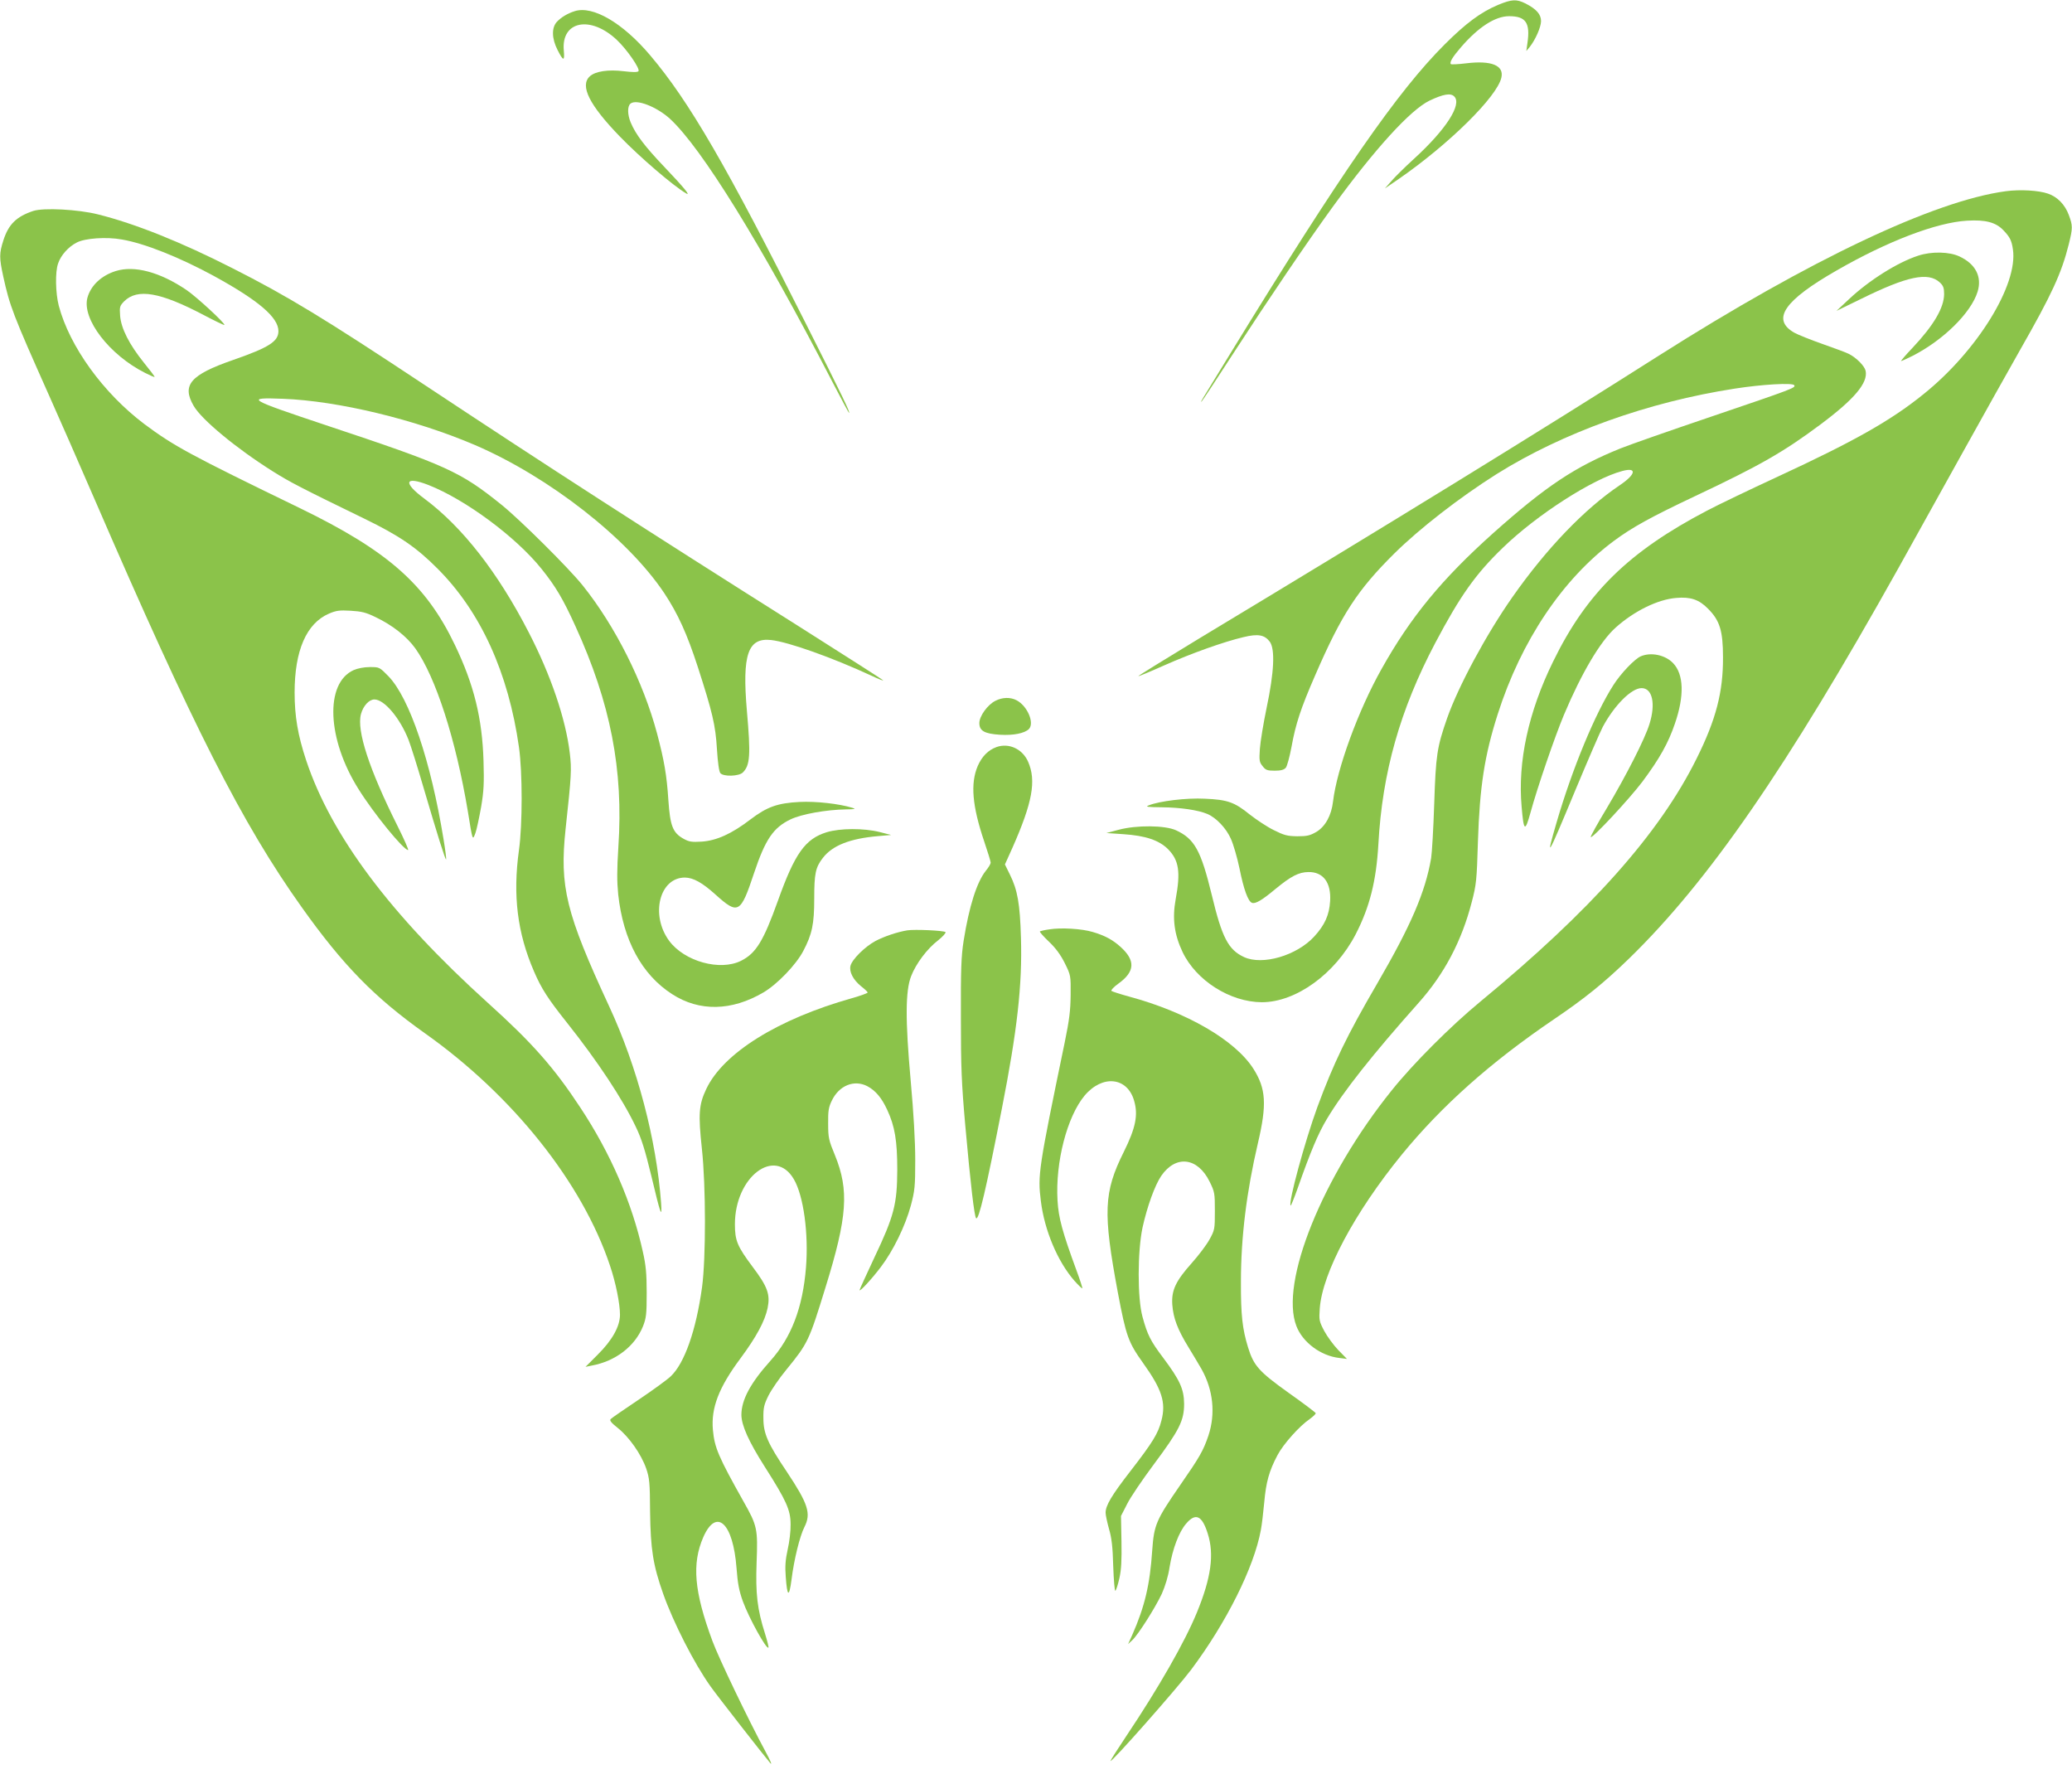 <?xml version="1.0" standalone="no"?>
<!DOCTYPE svg PUBLIC "-//W3C//DTD SVG 20010904//EN"
 "http://www.w3.org/TR/2001/REC-SVG-20010904/DTD/svg10.dtd">
<svg version="1.0" xmlns="http://www.w3.org/2000/svg"
 width="1280pt" height="1099pt" viewBox="0 0 1280 1099"
 preserveAspectRatio="xMidYMid meet">
<g transform="translate(0,1099) scale(0.1,-0.1)"
fill="#8bc34a" stroke="none">
<path d="M9255 10960 c-107 -45 -199 -113 -331 -245 -289 -288 -639 -792
-1319 -1901 -206 -335 -187 -304 -182 -304 2 0 91 135 197 299 211 325 457
689 615 906 259 356 478 596 595 653 86 41 132 49 154 26 49 -49 -52 -205
-248 -384 -57 -52 -121 -115 -142 -140 l-39 -44 85 58 c312 216 609 509 635
627 17 75 -62 107 -217 88 -49 -6 -92 -8 -95 -5 -10 10 10 44 62 104 107 124
211 192 298 192 103 0 131 -41 113 -165 l-7 -50 21 25 c35 44 70 123 70 160 0
42 -30 75 -97 109 -55 27 -83 26 -168 -9z"/>
<path d="M3550 10921 c-44 -14 -84 -38 -110 -66 -33 -36 -32 -102 4 -173 36
-71 45 -72 39 -4 -17 182 164 219 327 66 63 -59 147 -181 134 -194 -7 -7 -38
-6 -90 0 -96 12 -177 0 -211 -32 -62 -58 -2 -177 187 -372 123 -127 328 -303
408 -350 33 -20 -14 37 -132 161 -124 130 -179 203 -210 277 -20 48 -21 100
-1 116 36 30 161 -19 243 -93 196 -180 561 -770 1006 -1629 54 -104 99 -188
101 -188 9 0 -39 100 -266 550 -490 975 -722 1375 -963 1659 -169 200 -354
308 -466 272z"/>
<path d="M12391 9809 c-441 -59 -1208 -422 -2141 -1014 -757 -481 -1663 -1038
-2843 -1749 -208 -126 -376 -230 -375 -232 2 -2 74 28 159 66 169 75 371 147
491 175 90 22 130 14 162 -28 34 -46 27 -189 -19 -407 -20 -96 -39 -211 -42
-255 -5 -72 -3 -83 17 -107 18 -24 29 -28 74 -28 38 0 57 5 69 18 8 9 24 68
36 132 25 138 56 234 146 440 163 376 261 526 489 752 156 154 402 345 630
489 410 257 936 446 1474 529 167 26 356 37 366 21 10 -16 -3 -21 -518 -196
-248 -84 -497 -171 -554 -194 -281 -113 -463 -234 -789 -525 -315 -282 -509
-517 -689 -839 -143 -254 -275 -615 -299 -817 -10 -87 -48 -155 -103 -188 -40
-23 -58 -27 -118 -27 -62 1 -81 6 -145 38 -41 20 -107 64 -148 96 -95 77 -138
92 -278 98 -113 6 -283 -15 -346 -41 -24 -9 -11 -11 81 -12 114 -1 223 -17
280 -41 55 -23 117 -88 146 -154 15 -33 39 -115 53 -182 26 -130 53 -204 77
-213 21 -8 61 15 146 86 96 79 143 103 202 104 92 2 142 -65 135 -179 -5 -86
-33 -148 -98 -219 -108 -118 -320 -180 -434 -127 -97 45 -136 120 -199 383
-67 275 -106 347 -221 400 -68 31 -243 33 -355 3 l-75 -20 103 -7 c138 -9 222
-37 278 -93 67 -68 78 -140 47 -308 -22 -120 -9 -218 42 -326 84 -177 294
-310 490 -311 211 0 453 175 580 420 87 169 127 330 140 555 24 444 134 832
352 1245 154 291 249 425 416 586 210 204 557 427 739 475 93 25 84 -21 -16
-88 -217 -146 -452 -390 -663 -691 -162 -231 -333 -549 -403 -747 -63 -181
-70 -227 -80 -530 -5 -154 -14 -305 -19 -335 -36 -210 -124 -415 -334 -776
-187 -321 -268 -489 -369 -762 -77 -211 -181 -592 -165 -608 2 -2 21 44 42
103 81 231 128 342 182 432 100 168 282 398 568 719 157 176 265 380 327 621
28 107 31 135 38 371 11 344 41 534 122 788 145 455 402 837 719 1072 112 83
228 147 501 276 401 189 547 273 775 443 209 156 294 257 278 331 -7 30 -55
79 -103 104 -15 8 -88 35 -162 61 -74 26 -154 58 -177 71 -141 82 -61 198 262
383 316 182 619 297 806 308 115 7 179 -10 226 -60 39 -41 50 -62 58 -117 33
-218 -221 -629 -553 -895 -203 -164 -429 -291 -902 -510 -173 -80 -369 -174
-435 -209 -482 -252 -744 -508 -950 -931 -153 -311 -220 -620 -195 -898 13
-153 21 -158 55 -35 43 157 150 468 206 602 109 259 225 455 320 540 114 102
260 174 374 183 88 8 141 -10 196 -66 73 -73 93 -136 93 -301 1 -214 -43 -384
-163 -625 -230 -464 -653 -938 -1337 -1502 -180 -148 -416 -384 -547 -548
-428 -532 -693 -1188 -588 -1456 39 -100 150 -183 264 -196 l48 -6 -53 54
c-29 30 -68 83 -87 118 -32 61 -33 68 -28 140 16 219 215 592 506 949 248 303
549 571 941 837 192 130 308 224 464 375 491 478 972 1174 1663 2410 66 118
236 424 378 680 142 256 311 557 375 670 194 340 255 471 300 651 25 101 25
115 0 182 -24 64 -70 111 -128 131 -57 20 -171 27 -261 15z"/>
<path d="M205 9687 c-104 -35 -152 -82 -184 -181 -26 -81 -26 -108 -1 -223 40
-183 59 -233 282 -733 58 -129 185 -419 283 -645 608 -1405 912 -2003 1278
-2517 256 -360 450 -558 761 -779 543 -384 973 -923 1144 -1435 36 -106 62
-236 62 -304 0 -72 -48 -158 -138 -247 l-75 -75 39 8 c147 27 266 119 316 242
20 51 23 74 23 207 0 120 -5 171 -24 255 -66 300 -200 609 -387 891 -161 245
-297 399 -569 644 -603 545 -969 1034 -1124 1500 -51 154 -71 271 -71 418 0
259 73 427 212 487 44 19 65 22 133 18 68 -4 95 -10 156 -40 103 -49 192 -119
245 -193 126 -177 250 -563 324 -1005 30 -186 29 -183 47 -135 8 22 23 94 35
160 17 100 19 148 15 285 -8 264 -59 471 -177 717 -179 374 -414 581 -960 846
-679 329 -777 383 -957 517 -254 191 -463 479 -530 732 -20 77 -23 209 -4 261
17 51 64 103 115 129 51 27 184 36 278 19 142 -24 359 -111 572 -227 275 -151
396 -255 396 -339 0 -64 -58 -101 -282 -179 -262 -91 -316 -154 -242 -282 48
-85 266 -265 489 -405 103 -65 178 -104 565 -292 218 -106 323 -178 455 -311
265 -266 436 -642 501 -1101 22 -157 22 -476 0 -635 -39 -280 -10 -513 93
-750 46 -107 87 -170 204 -317 189 -238 344 -472 425 -643 35 -72 57 -144 95
-300 58 -244 68 -271 61 -170 -29 391 -146 838 -321 1215 -267 576 -307 738
-269 1095 36 331 38 367 26 468 -25 211 -117 482 -254 747 -190 369 -410 651
-644 825 -135 100 -122 142 26 84 228 -90 539 -320 697 -517 86 -107 133 -185
210 -355 217 -475 297 -887 265 -1363 -9 -143 -9 -211 -1 -293 31 -283 145
-495 333 -616 168 -109 368 -105 565 11 86 51 201 171 245 255 55 104 68 167
68 324 0 155 8 193 53 251 59 77 167 120 342 135 l80 7 -70 18 c-100 25 -245
24 -328 -1 -133 -41 -197 -131 -302 -425 -89 -248 -135 -323 -227 -369 -130
-65 -350 -4 -444 123 -118 160 -60 392 98 391 51 -1 106 -31 188 -105 140
-126 155 -118 238 132 70 209 119 281 225 332 68 33 220 60 343 62 58 1 64 2
39 10 -82 25 -224 41 -325 36 -137 -7 -201 -30 -304 -108 -116 -89 -210 -131
-301 -137 -62 -4 -79 -1 -113 18 -66 37 -82 79 -93 237 -10 155 -26 247 -70
413 -85 318 -258 663 -460 915 -86 107 -382 401 -499 496 -257 207 -338 244
-1087 493 -485 162 -502 172 -265 163 342 -13 818 -128 1187 -286 459 -198
943 -576 1169 -915 84 -127 140 -250 207 -456 90 -279 109 -357 118 -507 5
-81 13 -139 21 -148 19 -23 115 -20 139 4 45 45 49 107 25 381 -30 348 6 453
150 437 107 -12 377 -108 621 -221 44 -21 76 -33 70 -27 -5 5 -238 154 -516
330 -954 602 -1554 989 -2309 1489 -626 415 -853 553 -1195 726 -314 160 -601
275 -830 332 -123 31 -336 42 -400 21z"/>
<path d="M11850 9411 c-129 -42 -305 -153 -430 -271 l-75 -70 150 73 c288 142
417 169 489 102 21 -20 26 -33 26 -72 -1 -84 -64 -192 -195 -331 -43 -45 -74
-82 -71 -82 4 0 35 14 69 31 191 97 364 267 404 398 28 92 -13 171 -112 217
-63 30 -173 32 -255 5z"/>
<path d="M715 9316 c-89 -28 -154 -89 -175 -165 -35 -131 136 -354 358 -465
30 -15 55 -26 57 -24 2 2 -28 41 -66 88 -91 113 -141 212 -147 290 -4 55 -2
61 25 89 82 81 222 57 492 -85 68 -36 125 -63 127 -61 8 8 -172 174 -234 216
-164 111 -322 153 -437 117z"/>
<path d="M10135 6936 c-38 -17 -123 -106 -168 -177 -114 -178 -254 -517 -350
-845 -71 -243 -60 -225 113 191 78 187 155 365 171 395 71 133 177 240 240
240 67 0 88 -96 49 -221 -28 -92 -143 -317 -263 -519 -58 -96 -103 -177 -100
-180 10 -10 240 237 319 342 105 141 160 238 201 359 59 171 55 304 -11 373
-48 51 -138 70 -201 42z"/>
<path d="M2184 6851 c-178 -81 -164 -426 31 -735 94 -151 278 -376 306 -376 5
0 -24 66 -65 148 -175 350 -254 590 -226 692 14 51 50 90 83 90 61 0 158 -115
211 -250 14 -36 55 -166 91 -290 91 -309 136 -452 141 -448 2 3 -5 59 -16 125
-79 484 -210 871 -340 1006 -56 57 -56 57 -115 57 -37 0 -76 -8 -101 -19z"/>
<path d="M6150 6662 c-49 -24 -100 -95 -100 -138 0 -48 32 -66 128 -72 83 -5
151 9 178 35 36 37 -9 143 -76 178 -38 20 -87 19 -130 -3z"/>
<path d="M6156 6376 c-52 -19 -90 -58 -116 -117 -46 -108 -34 -247 40 -466 22
-65 40 -123 40 -131 0 -7 -13 -30 -30 -50 -56 -71 -103 -219 -137 -432 -15
-96 -18 -175 -17 -475 0 -307 4 -405 27 -665 33 -368 56 -562 67 -574 16 -16
61 176 159 676 95 483 127 766 118 1057 -6 209 -21 294 -68 389 l-31 63 46
102 c124 280 149 415 97 533 -35 79 -119 117 -195 90z"/>
<path d="M6482 5250 c-29 -4 -55 -10 -58 -13 -3 -2 22 -31 56 -63 42 -40 72
-81 98 -133 37 -75 37 -76 36 -196 -1 -97 -8 -154 -37 -295 -162 -782 -167
-817 -147 -978 22 -180 103 -373 207 -492 25 -28 47 -49 49 -47 2 2 -14 52
-36 111 -86 234 -111 324 -117 431 -14 238 59 518 167 648 110 131 264 115
306 -31 26 -88 10 -168 -64 -317 -124 -249 -129 -372 -36 -870 51 -269 64
-305 156 -434 116 -162 142 -243 113 -354 -20 -80 -54 -135 -191 -312 -117
-151 -154 -213 -154 -258 0 -15 10 -60 21 -100 16 -54 23 -110 26 -229 3 -87
9 -155 13 -153 5 3 16 37 25 77 12 53 15 110 13 228 l-3 157 38 74 c20 41 95
151 165 245 158 212 187 270 187 374 -1 91 -26 146 -130 285 -77 102 -97 141
-127 252 -32 115 -31 404 0 551 29 131 76 261 116 320 90 130 224 114 298 -35
32 -65 33 -72 33 -183 0 -111 -1 -117 -33 -175 -18 -33 -67 -98 -109 -145
-100 -112 -127 -169 -121 -258 6 -83 33 -154 100 -263 28 -46 64 -106 80 -134
73 -129 88 -277 43 -412 -32 -94 -54 -132 -176 -308 -147 -213 -160 -243 -171
-400 -14 -211 -46 -348 -124 -524 l-25 -55 26 24 c37 35 141 199 182 286 21
47 40 109 48 164 19 115 58 218 102 269 59 70 99 51 134 -61 41 -128 21 -273
-67 -487 -74 -181 -237 -466 -436 -763 -54 -81 -98 -150 -98 -154 0 -18 409
445 498 563 218 291 389 633 431 863 6 30 15 107 21 171 11 125 30 194 82 292
36 68 134 178 198 222 22 16 39 32 38 37 -2 5 -77 62 -168 126 -183 131 -215
167 -250 280 -35 114 -45 200 -44 407 0 275 35 556 105 855 56 239 50 336 -28
459 -113 177 -412 350 -768 446 -55 15 -104 31 -109 35 -4 5 15 25 43 45 103
74 107 143 12 228 -48 43 -96 69 -171 91 -66 20 -196 28 -268 16z"/>
<path d="M5605 5244 c-61 -10 -142 -37 -197 -66 -65 -35 -144 -113 -154 -153
-9 -37 16 -86 65 -126 23 -18 41 -35 41 -39 0 -4 -44 -20 -97 -35 -458 -129
-795 -339 -900 -561 -46 -97 -50 -155 -27 -369 25 -231 25 -676 1 -855 -37
-267 -108 -470 -194 -551 -21 -20 -110 -85 -198 -144 -88 -59 -165 -112 -172
-119 -9 -8 1 -22 44 -56 69 -55 144 -161 175 -250 20 -59 23 -85 24 -268 3
-230 18 -328 81 -506 63 -178 192 -431 292 -571 40 -57 337 -437 370 -475 13
-14 -1 18 -29 70 -105 194 -290 579 -329 685 -113 305 -128 477 -56 642 81
183 184 87 205 -192 7 -95 16 -141 39 -205 38 -104 146 -299 158 -286 3 2 -7
41 -21 86 -48 151 -59 246 -52 440 8 207 4 227 -80 375 -156 278 -180 334
-190 444 -12 135 36 261 170 441 98 132 151 230 168 311 17 84 0 132 -92 254
-95 127 -110 162 -110 264 0 292 246 480 364 278 60 -102 92 -336 75 -546 -20
-247 -90 -431 -220 -576 -124 -138 -179 -242 -179 -334 1 -65 45 -164 145
-321 133 -209 159 -266 159 -355 1 -38 -7 -108 -18 -155 -14 -64 -17 -104 -12
-168 9 -126 21 -131 36 -16 15 121 51 267 79 322 43 84 24 143 -109 343 -117
174 -144 235 -144 329 -1 66 4 85 31 140 18 36 68 109 112 162 133 163 139
177 241 508 135 435 146 599 58 815 -38 92 -42 107 -42 195 -1 80 3 102 23
143 45 93 137 130 218 89 51 -27 89 -71 124 -147 47 -101 62 -191 62 -370 -1
-212 -19 -284 -142 -543 -50 -107 -91 -196 -91 -200 0 -13 75 68 131 142 77
101 152 255 186 381 24 91 27 116 27 280 0 116 -10 290 -28 489 -34 378 -33
557 3 648 30 77 99 169 166 220 30 24 50 47 46 51 -10 10 -190 18 -236 11z"/>
</g>
</svg>
